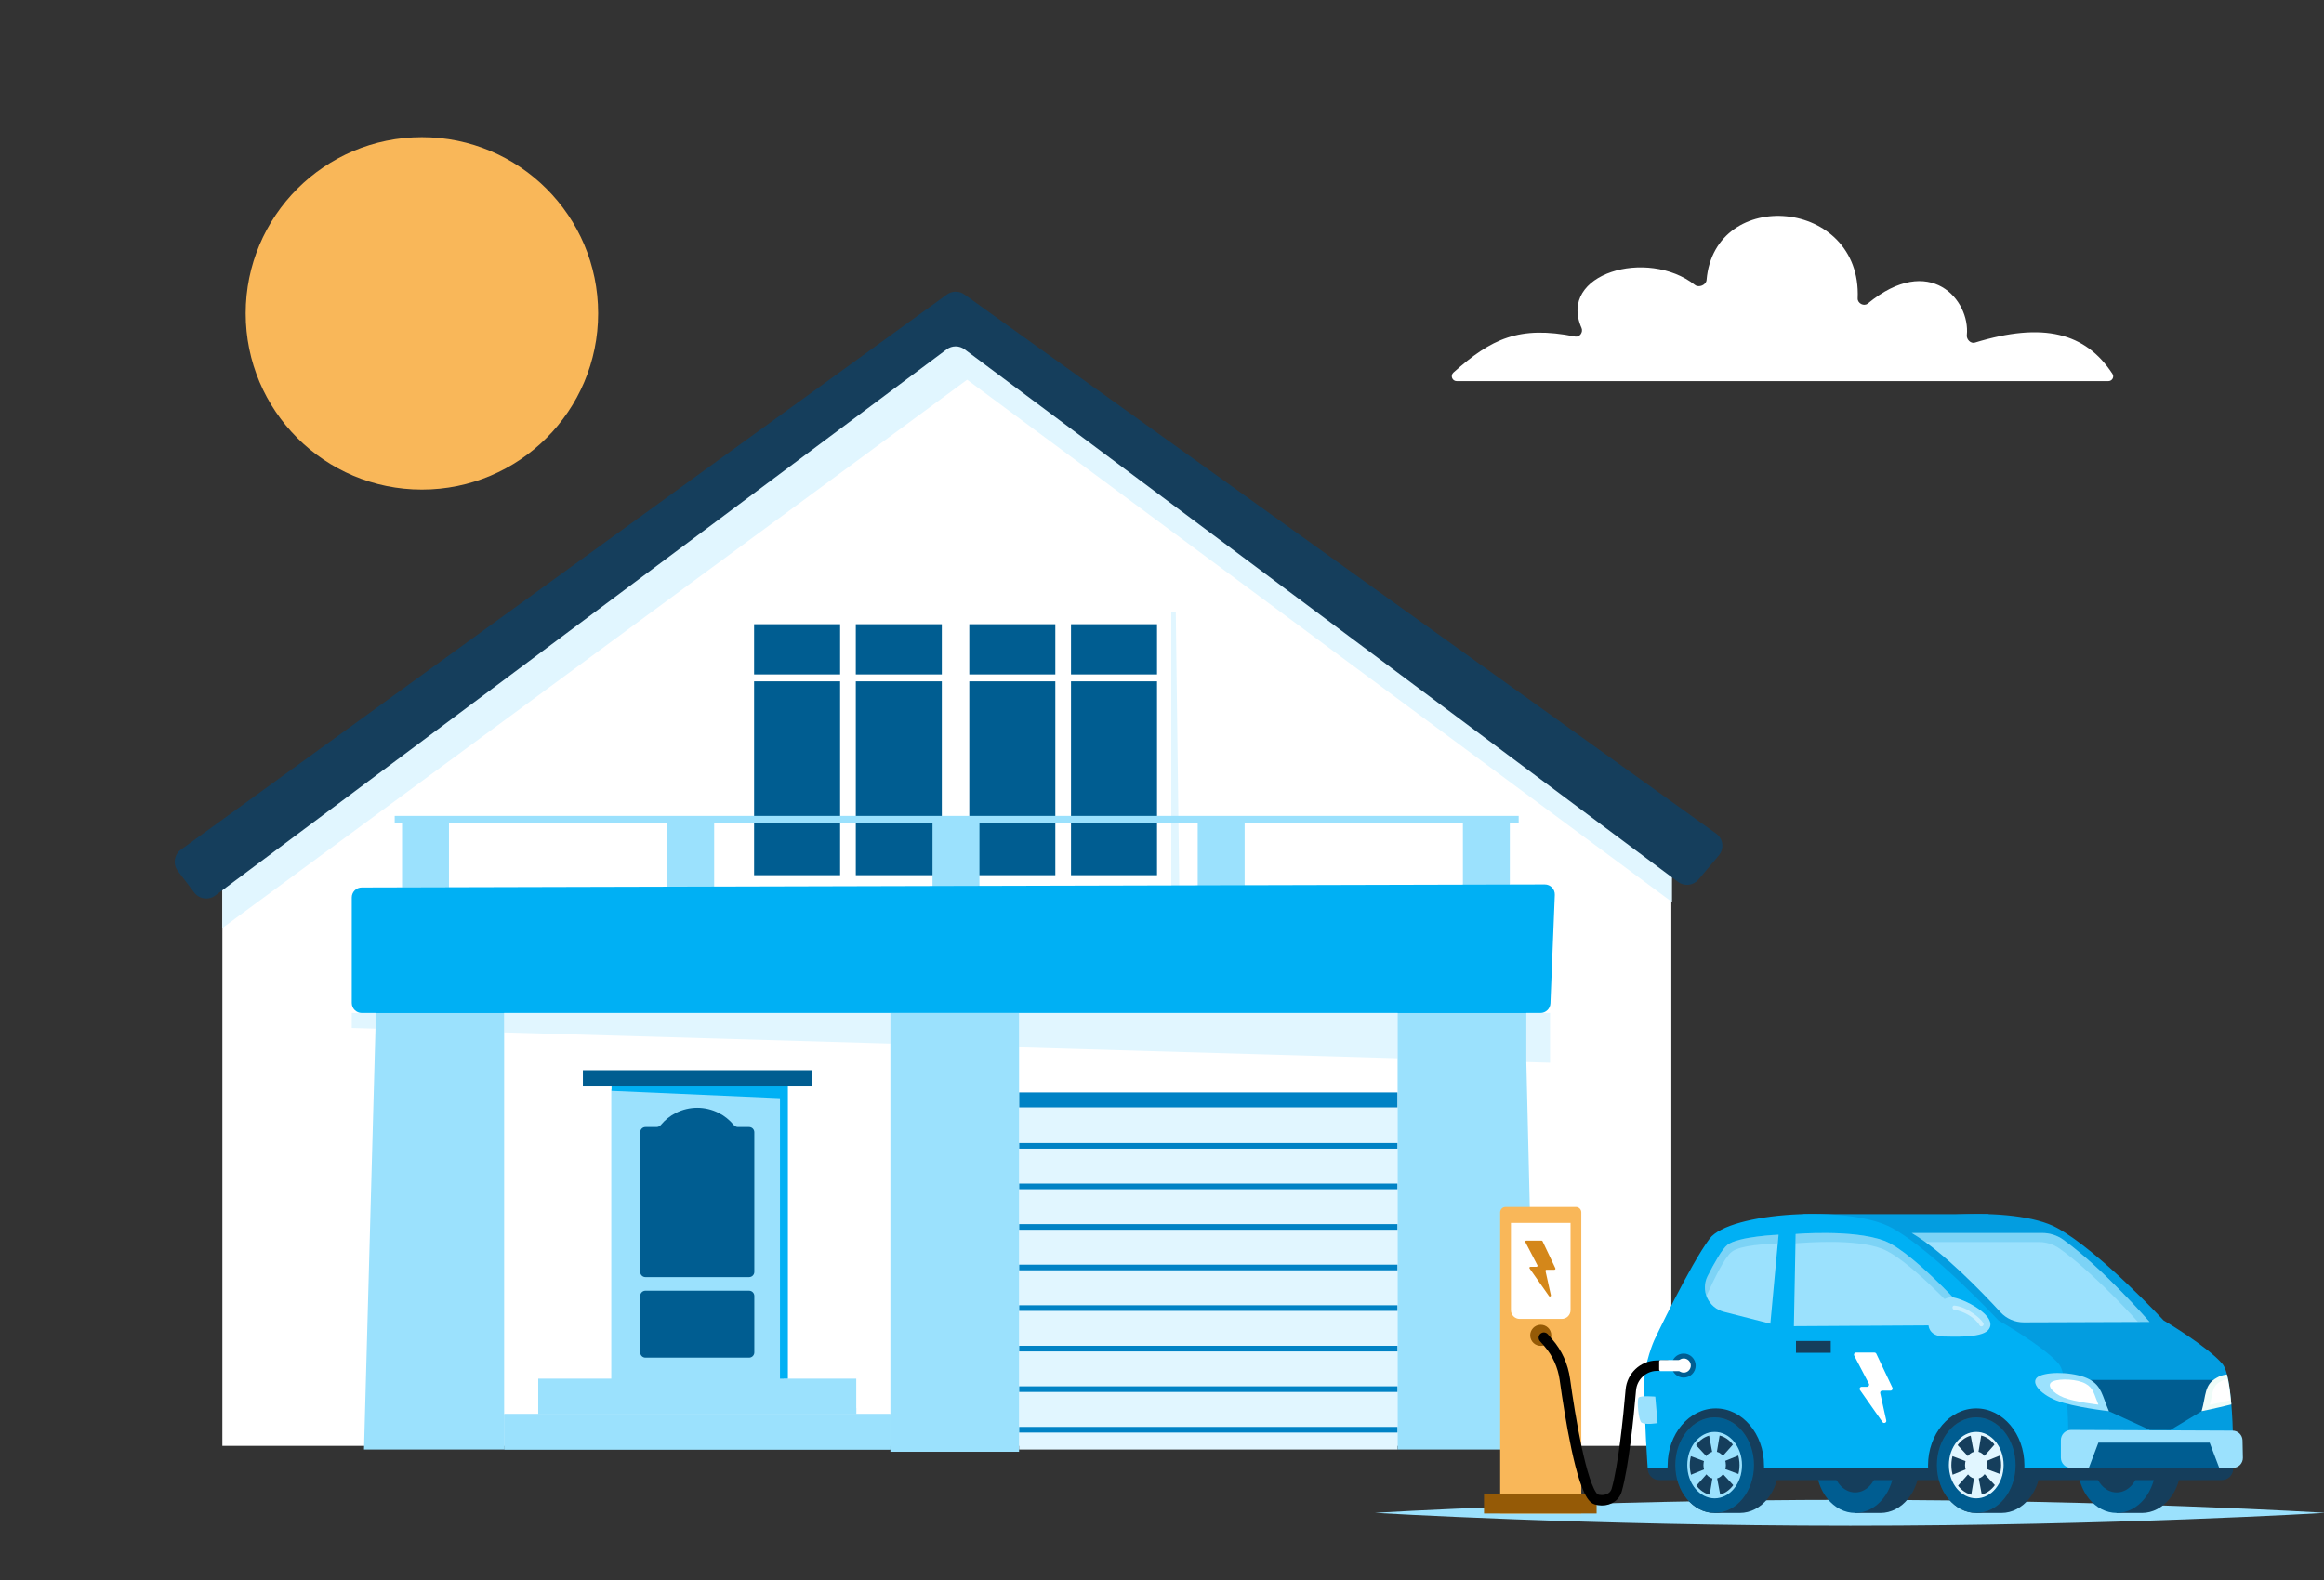 <svg fill="none" height="272" viewBox="0 0 400 272" width="400" xmlns="http://www.w3.org/2000/svg">
<rect x="0" y="0" width="400" height="272" fill="#333333" stroke="none"/>
<g clip-path="url(#clip0_578_1585)">
<circle cx="72.618" cy="53.948" fill="#F9B759" r="30.332"></circle>
<path d="M362.875 65.611C363.535 65.611 363.946 64.898 363.583 64.345C358.956 57.294 351.7 55.367 339.915 58.981C339.197 59.201 338.451 58.439 338.527 57.691C339.137 51.672 332.205 43.427 321.465 52.264C320.814 52.8 319.704 52.216 319.74 51.373C320.476 34.095 295.104 32.024 293.728 48.212C293.656 49.057 292.405 49.582 291.737 49.058C283.537 42.63 268.062 47.07 272.207 56.453C272.528 57.18 271.889 58.094 271.11 57.937C261.453 55.99 256.674 58.315 250.162 64.132C249.578 64.654 249.951 65.611 250.733 65.611H362.875Z" fill="white"></path>
<path d="M38.273 248.902H287.667V141.879L165.063 52.4L38.273 141.879V248.902Z" fill="white"></path>
<path d="M164.482 50.835L287.784 142.898V155.288L166.459 65.369L38.273 159.758V146.192L164.482 50.835Z" fill="#E1F6FF"></path>
<path d="M162.973 50.704C163.874 50.05 165.093 50.047 165.997 50.696L295.369 143.492C296.594 144.371 296.811 146.107 295.839 147.26L292.339 151.411C291.457 152.457 289.912 152.635 288.816 151.816L166.03 60.144C165.112 59.459 163.853 59.459 162.935 60.144L37.047 154.17C35.909 155.019 34.3 154.793 33.441 153.663L30.601 149.927C29.723 148.771 29.967 147.12 31.142 146.268L162.973 50.704Z" fill="#153E5C"></path>
<path d="M202.981 153.195H201.573V105.303H202.374L202.981 153.195Z" fill="#E1F6FF"></path>
<path d="M240.563 173.996H262.707V174.384H240.563V173.996Z" fill="#00B0F4"></path>
<path d="M64.628 173.996H86.772V174.384H64.628V173.996Z" fill="#00B0F4"></path>
<path d="M266.79 174.383V182.948L262.707 182.832V174.383H266.79Z" fill="#E1F6FF"></path>
<path d="M60.546 174.383H64.629V177.083L60.546 176.966V174.383Z" fill="#E1F6FF"></path>
<path d="M240.551 174.383V182.186L175.399 180.3V174.383H240.551Z" fill="#E1F6FF"></path>
<path d="M153.255 174.383V179.654L86.772 177.729V174.383H153.255Z" fill="#E1F6FF"></path>
<path d="M86.785 243.437H153.255V249.535H86.785V243.437Z" fill="#9BE1FD"></path>
<path d="M86.785 243.437H153.255V249.535H86.785V243.437Z" fill="#9BE1FD"></path>
<path d="M92.638 237.341H147.377V243.439H92.638V237.341Z" fill="#9BE1FD"></path>
<path d="M92.638 242.403H147.377V243.423H92.638V242.403Z" fill="#9BE1FD"></path>
<path d="M175.399 190.65H240.551V249.536H175.399V190.65Z" fill="#E1F6FF"></path>
<path d="M175.399 196.785H240.551V197.753H175.399V196.785Z" fill="#0082C5"></path>
<path d="M175.399 203.762H240.551V204.731H175.399V203.762Z" fill="#0082C5"></path>
<path d="M175.399 210.738H240.551V211.707H175.399V210.738Z" fill="#0082C5"></path>
<path d="M175.399 217.715H240.551V218.684H175.399V217.715Z" fill="#0082C5"></path>
<path d="M175.399 224.704H240.551V225.672H175.399V224.704Z" fill="#0082C5"></path>
<path d="M175.399 231.681H240.551V232.65H175.399V231.681Z" fill="#0082C5"></path>
<path d="M175.399 238.658H240.551V239.626H175.399V238.658Z" fill="#0082C5"></path>
<path d="M175.399 245.645H240.551V246.614H175.399V245.645Z" fill="#0082C5"></path>
<path d="M175.399 188.066H240.551V190.65H175.399V188.066Z" fill="#0082C5"></path>
<path d="M164.327 105.303H201.573V153.207H164.327V105.303Z" fill="white"></path>
<path d="M184.339 107.46H199.145V150.663H184.339V107.46Z" fill="#005D91"></path>
<path d="M166.833 107.46H181.639V150.663H166.833V107.46Z" fill="#005D91"></path>
<path d="M127.287 105.303H164.534V153.207H127.287V105.303Z" fill="white"></path>
<path d="M147.299 107.46H162.104V150.663H147.299V107.46Z" fill="#005D91"></path>
<rect fill="#9BE1FD" height="51.247" width="29.669" x="105.213" y="187.524"></rect>
<path d="M129.794 107.46H144.6V150.663H129.794V107.46Z" fill="#005D91"></path>
<path d="M128.192 116.105H200.152V117.294H128.192V116.105Z" fill="white"></path>
<path d="M105.259 187.794L134.767 189.086V187.045H105.259V187.794Z" fill="#00B0F4"></path>
<path d="M135.608 237.341H134.251V185.844H135.608V237.341Z" fill="#00B0F4"></path>
<path d="M111.094 222.198H128.933C129.43 222.198 129.832 222.6 129.832 223.097V232.823C129.832 233.319 129.43 233.722 128.933 233.722H111.094C110.597 233.722 110.195 233.319 110.195 232.823V223.097C110.195 222.6 110.597 222.198 111.094 222.198Z" fill="#005D91"></path>
<path d="M111.094 219.86C110.597 219.86 110.195 219.457 110.195 218.961V194.92C110.195 194.424 110.597 194.021 111.094 194.021H113.009C113.295 194.021 113.561 193.884 113.743 193.664C114.457 192.801 115.342 192.094 116.344 191.587C117.482 191.013 118.739 190.713 120.013 190.713C121.288 190.713 122.545 191.013 123.682 191.587C124.685 192.094 125.57 192.801 126.284 193.664C126.466 193.884 126.732 194.021 127.017 194.021H128.933C129.43 194.021 129.832 194.424 129.832 194.92V218.961C129.832 219.457 129.43 219.86 128.933 219.86H111.094Z" fill="#005D91"></path>
<path d="M100.325 184.24H139.703V187.044H100.325V184.24Z" fill="#005D91"></path>
<path d="M251.79 141.749H259.865V152.782H251.79V141.749Z" fill="#9BE1FD"></path>
<path d="M206.147 141.749H214.221V152.782H206.147V141.749Z" fill="#9BE1FD"></path>
<path d="M114.847 141.749H122.921V152.782H114.847V141.749Z" fill="#9BE1FD"></path>
<path d="M160.503 141.749H168.578V152.782H160.503V141.749Z" fill="#9BE1FD"></path>
<path d="M69.202 141.749H77.276V152.782H69.202V141.749Z" fill="#9BE1FD"></path>
<path d="M67.936 140.457H261.39V141.749H67.936V140.457Z" fill="#9BE1FD"></path>
<path d="M262.708 174.383V182.832L264.297 249.534H240.551V182.186V174.383H262.708Z" fill="#9BE1FD"></path>
<path d="M86.772 174.383V177.729V249.534H62.652L64.628 177.083V174.383H86.772Z" fill="#9BE1FD"></path>
<path d="M175.398 174.383V180.3V249.922H153.255V179.654V174.383H175.398Z" fill="#9BE1FD"></path>
<path d="M60.547 172.66C60.547 173.612 61.318 174.383 62.27 174.383H265.134C266.059 174.383 266.82 173.653 266.857 172.729L267.609 154.051C267.649 153.07 266.863 152.255 265.882 152.257L62.266 152.778C61.316 152.78 60.547 153.552 60.547 154.502V172.66Z" fill="#00B0F4"></path>
<g style="">
<g style="">
<path d="M322.615 250.305H297.943V228.439H322.615V250.305Z" fill="#E1F6FF"></path>
</g>
<g style="">
<path d="M383.609 245.484H373.591V242.722H383.609V245.484Z" fill="#E1F6FF"></path>
</g>
<g style="">
<path d="M317.019 215.792H300.801V213.03H317.019V215.792Z" fill="#E1F6FF"></path>
</g>
<g style="">
<path d="M317.019 225.691H300.801V222.929H317.019V225.691Z" fill="#E1F6FF"></path>
</g>
<g style="">
<path d="M317.019 235.587H300.801V232.825H317.019V235.587Z" fill="#E1F6FF"></path>
</g>
<g style="">
<path d="M379.179 235.587H362.961V232.825H379.179V235.587Z" fill="#E1F6FF"></path>
</g>
<g style="">
<path d="M379.179 245.484H362.961V242.722H379.179V245.484Z" fill="#E1F6FF"></path>
</g>
</g>
<path d="M236.643 260.429C236.643 260.429 273.278 262.651 318.471 262.651C363.664 262.651 400.3 260.429 400.3 260.429C400.3 260.429 363.663 258.201 318.471 258.201C273.279 258.201 236.643 260.429 236.643 260.429Z" fill="#9BE1FD"></path>
<path d="M309.061 242.237H342.278V209.021H310.36L309.061 242.237Z" fill="#039DE0"></path>
<path d="M361.94 252.223C361.932 250.718 362.279 249.232 362.951 247.886L364.322 243.997H368.658C372.37 243.997 375.376 247.68 375.376 252.223C375.376 256.766 372.369 260.451 368.658 260.451H364.322L362.951 256.563C362.278 255.216 361.932 253.729 361.94 252.223V252.223Z" fill="#153E5C"></path>
<path d="M364.321 260.449C360.611 260.449 357.603 256.766 357.603 252.223C357.603 247.68 360.611 243.997 364.321 243.997C368.031 243.997 371.039 247.68 371.039 252.223C371.039 256.766 368.031 260.449 364.321 260.449Z" fill="#005D91"></path>
<path d="M364.322 256.924C362.202 256.924 360.483 254.819 360.483 252.223C360.483 249.627 362.202 247.522 364.322 247.522C366.442 247.522 368.16 249.627 368.16 252.223C368.16 254.819 366.442 256.924 364.322 256.924Z" fill="#153E5C"></path>
<path d="M364.321 253.461C363.764 253.461 363.312 252.907 363.312 252.224C363.312 251.54 363.764 250.987 364.321 250.987C364.879 250.987 365.331 251.54 365.331 252.224C365.331 252.907 364.879 253.461 364.321 253.461Z" fill="#3F3F3F"></path>
<path d="M313.138 230.743C313.138 230.743 319.263 217.789 322.684 213.229C326.105 208.67 346.765 207.388 354.032 211.373C361.299 215.358 372.394 227.308 372.394 227.308C372.394 227.308 379.957 231.779 382.527 234.809C384.629 237.287 384.383 252.695 384.383 252.695H355.957C355.957 252.695 305.177 242.854 305.183 236.724C305.183 233.159 313.138 230.743 313.138 230.743Z" fill="#039DE0"></path>
<path d="M329.047 212.265H351.507C352.799 212.262 354.061 212.663 355.114 213.413C361.976 218.332 369.978 227.573 369.978 227.573L348.33 227.646C347.573 227.649 346.824 227.493 346.13 227.19C345.437 226.886 344.815 226.441 344.304 225.882C341.168 222.468 334.399 215.428 329.047 212.265Z" fill="#9BE1FD"></path>
<path d="M350.909 213.82H331.387C330.588 213.24 329.803 212.712 329.047 212.265H351.507C352.799 212.262 354.061 212.663 355.114 213.413C361.976 218.332 369.978 227.573 369.978 227.573L367.996 227.58C365.413 224.739 359.651 218.651 354.521 214.973C353.467 214.22 352.204 213.817 350.909 213.82Z" fill="#039DE0" opacity="0.2"></path>
<path d="M316.932 252.223C316.924 250.718 317.27 249.233 317.942 247.886L319.313 243.997H323.652C327.364 243.997 330.369 247.68 330.369 252.223C330.369 256.766 327.359 260.451 323.652 260.451H319.315L317.944 256.563C317.271 255.216 316.924 253.729 316.932 252.223V252.223Z" fill="#153E5C"></path>
<path d="M319.313 260.449C315.603 260.449 312.596 256.766 312.596 252.223C312.596 247.68 315.603 243.997 319.313 243.997C323.023 243.997 326.031 247.68 326.031 252.223C326.031 256.766 323.023 260.449 319.313 260.449Z" fill="#005D91"></path>
<path d="M319.313 256.924C317.193 256.924 315.475 254.819 315.475 252.223C315.475 249.627 317.193 247.522 319.313 247.522C321.433 247.522 323.152 249.627 323.152 252.223C323.152 254.819 321.433 256.924 319.313 256.924Z" fill="#153E5C"></path>
<path d="M319.312 253.461C318.754 253.461 318.302 252.907 318.302 252.224C318.302 251.54 318.754 250.987 319.312 250.987C319.87 250.987 320.322 251.54 320.322 252.224C320.322 252.907 319.87 253.461 319.312 253.461Z" fill="#3F3F3F"></path>
<path d="M351.783 252.633L285.494 253.666L284.424 247.937L286.989 241.628L352.448 241.022L351.783 252.633Z" fill="#153E5C"></path>
<path d="M285.575 254.8H382.401C382.925 254.8 383.428 254.592 383.8 254.221C384.171 253.85 384.379 253.347 384.379 252.822V252.7H283.596V252.822C283.597 253.347 283.805 253.85 284.176 254.221C284.547 254.592 285.05 254.8 285.575 254.8V254.8Z" fill="#153E5C"></path>
<path d="M337.765 252.223C337.758 250.718 338.105 249.232 338.779 247.886L340.15 243.997H344.483C348.195 243.997 351.2 247.68 351.2 252.223C351.2 256.766 348.193 260.449 344.483 260.449H340.147L338.779 256.561C338.105 255.215 337.758 253.729 337.765 252.223V252.223Z" fill="#153E5C"></path>
<path d="M340.147 260.449C336.437 260.449 333.43 256.766 333.43 252.223C333.43 247.68 336.437 243.997 340.147 243.997C343.857 243.997 346.865 247.68 346.865 252.223C346.865 256.766 343.857 260.449 340.147 260.449Z" fill="#3F3F3F"></path>
<path d="M340.147 260.449C336.406 260.449 333.373 256.766 333.373 252.223C333.373 247.68 336.406 243.997 340.147 243.997C343.888 243.997 346.921 247.68 346.921 252.223C346.921 256.766 343.888 260.449 340.147 260.449Z" fill="#005D91"></path>
<path d="M340.147 257.945C337.545 257.945 335.435 255.383 335.435 252.223C335.435 249.063 337.545 246.501 340.147 246.501C342.75 246.501 344.859 249.063 344.859 252.223C344.859 255.383 342.75 257.945 340.147 257.945Z" fill="#E1F6FF"></path>
<path d="M340.147 257.424C337.781 257.424 335.864 255.095 335.864 252.223C335.864 249.35 337.781 247.022 340.147 247.022C342.513 247.022 344.43 249.35 344.43 252.223C344.43 255.095 342.513 257.424 340.147 257.424Z" fill="#153E5C"></path>
<path d="M338.215 252.223C338.215 253.522 339.08 254.568 340.147 254.568C341.213 254.568 342.078 253.519 342.078 252.223C342.078 250.928 341.213 249.879 340.147 249.879C339.08 249.879 338.215 250.928 338.215 252.223Z" fill="#E1F6FF"></path>
<path d="M341.075 246.703L340.148 252.223L339.111 246.703H341.075Z" fill="#E1F6FF"></path>
<path d="M344.548 250.438L340.147 252.222L343.566 248.373L344.548 250.438Z" fill="#E1F6FF"></path>
<path d="M343.62 255.959L340.146 252.224L344.601 253.894L343.62 255.959Z" fill="#E1F6FF"></path>
<path d="M339.22 257.745L340.147 252.224L341.183 257.745H339.22Z" fill="#E1F6FF"></path>
<path d="M335.746 254.009L340.147 252.224L336.728 256.074L335.746 254.009Z" fill="#E1F6FF"></path>
<path d="M336.673 248.487L340.147 252.222L335.691 250.552L336.673 248.487Z" fill="#E1F6FF"></path>
<path d="M292.74 252.223C292.732 250.718 293.078 249.233 293.75 247.886L295.121 243.997H299.458C303.17 243.997 306.175 247.68 306.175 252.223C306.175 256.766 303.167 260.449 299.458 260.449H295.121L293.75 256.561C293.078 255.214 292.732 253.728 292.74 252.223V252.223Z" fill="#153E5C"></path>
<path d="M295.12 260.449C291.41 260.449 288.403 256.766 288.403 252.223C288.403 247.68 291.41 243.997 295.12 243.997C298.83 243.997 301.838 247.68 301.838 252.223C301.838 256.766 298.83 260.449 295.12 260.449Z" fill="#3F3F3F"></path>
<path d="M295.12 260.449C291.379 260.449 288.346 256.766 288.346 252.223C288.346 247.68 291.379 243.997 295.12 243.997C298.862 243.997 301.895 247.68 301.895 252.223C301.895 256.766 298.862 260.449 295.12 260.449Z" fill="#005D91"></path>
<path d="M295.12 257.945C292.518 257.945 290.408 255.383 290.408 252.223C290.408 249.063 292.518 246.501 295.12 246.501C297.722 246.501 299.832 249.063 299.832 252.223C299.832 255.383 297.722 257.945 295.12 257.945Z" fill="#9BE1FD"></path>
<path d="M295.12 257.424C292.755 257.424 290.837 255.095 290.837 252.223C290.837 249.35 292.755 247.022 295.12 247.022C297.486 247.022 299.403 249.35 299.403 252.223C299.403 255.095 297.486 257.424 295.12 257.424Z" fill="#153E5C"></path>
<path d="M293.19 252.223C293.19 253.522 294.054 254.568 295.121 254.568C296.187 254.568 297.052 253.519 297.052 252.223C297.052 250.928 296.187 249.879 295.121 249.879C294.054 249.879 293.19 250.928 293.19 252.223Z" fill="#9BE1FD"></path>
<path d="M296.047 246.703L295.12 252.223L294.084 246.703H296.047Z" fill="#9BE1FD"></path>
<path d="M299.521 250.438L295.12 252.222L298.54 248.373L299.521 250.438Z" fill="#9BE1FD"></path>
<path d="M298.595 255.959L295.121 252.224L299.577 253.894L298.595 255.959Z" fill="#9BE1FD"></path>
<path d="M294.193 257.745L295.121 252.224L296.157 257.745H294.193Z" fill="#9BE1FD"></path>
<path d="M290.719 254.009L295.12 252.224L291.701 256.074L290.719 254.009Z" fill="#9BE1FD"></path>
<path d="M291.646 248.487L295.12 252.222L290.665 250.552L291.646 248.487Z" fill="#9BE1FD"></path>
<path d="M284.712 230.743C284.712 230.743 290.837 217.789 294.259 213.229C297.681 208.67 318.34 207.388 325.607 211.373C332.874 215.358 343.968 227.308 343.968 227.308C343.968 227.308 351.806 231.779 354.363 234.809C356.46 237.291 355.954 252.695 355.954 252.695L351.751 252.751L348.424 252.795C348.432 252.619 348.437 252.441 348.437 252.262C348.437 246.851 344.725 242.463 340.144 242.463C335.563 242.463 331.85 246.851 331.85 252.262C331.85 252.517 331.845 252.518 331.86 252.768L303.613 252.666C303.653 252.275 303.613 252.666 303.613 252.262C303.613 246.851 299.9 242.463 295.319 242.463C290.738 242.463 287.026 246.851 287.026 252.262C287.026 252.742 286.969 252.281 287.026 252.742L283.592 252.695C283.592 252.695 282.998 244.269 283 238.139C283.001 234.577 284.712 230.743 284.712 230.743Z" fill="#00B0F4"></path>
<path d="M340.587 228.121L308.759 228.306L309.061 212.436C309.061 212.436 318.946 211.601 324.29 213.593C329.634 215.586 340.587 228.121 340.587 228.121Z" fill="#9BE1FD"></path>
<path d="M323.877 214.953C319.289 213.241 311.187 213.896 309.034 214.036L309.061 212.44C309.061 212.44 318.946 211.604 324.29 213.597C329.634 215.59 340.587 228.121 340.587 228.121H338.957C335.957 224.824 328.135 216.544 323.877 214.953Z" fill="#039DE0" opacity="0.2"></path>
<path d="M386.039 250.953L385.977 247.96C385.966 247.512 385.779 247.086 385.458 246.773C385.137 246.46 384.706 246.284 384.257 246.284L356.474 246.164C356.243 246.162 356.014 246.206 355.8 246.294C355.586 246.381 355.391 246.51 355.227 246.673C355.063 246.836 354.933 247.03 354.845 247.243C354.756 247.457 354.71 247.686 354.71 247.917V250.946C354.71 251.411 354.895 251.857 355.224 252.186C355.553 252.515 355.999 252.699 356.464 252.699H384.307C384.536 252.701 384.763 252.657 384.975 252.57C385.187 252.482 385.379 252.353 385.541 252.191C385.702 252.028 385.829 251.835 385.915 251.622C386.001 251.409 386.043 251.182 386.039 250.953V250.953Z" fill="#9BE1FD"></path>
<path d="M304.708 227.874L306.123 212.56C306.123 212.56 299.176 212.839 297.306 214.316C296.411 215.023 295.066 217.398 293.908 219.679C293.616 220.257 293.457 220.894 293.443 221.543C293.43 222.191 293.562 222.834 293.83 223.424C294.098 224.014 294.496 224.537 294.993 224.953C295.49 225.369 296.075 225.668 296.703 225.828L304.708 227.874Z" fill="#9BE1FD"></path>
<path d="M298.054 215.511C296.802 216.5 295.072 220.108 293.7 223.099C293.497 222.546 293.411 221.957 293.447 221.368C293.483 220.78 293.639 220.206 293.906 219.68L293.949 219.598C293.966 219.564 293.983 219.531 294 219.498L294.061 219.378L294.112 219.279L294.177 219.153L294.225 219.06L294.29 218.935L294.34 218.842L294.404 218.72L294.454 218.627L294.525 218.493L294.569 218.41L294.653 218.255L294.685 218.195C294.762 218.051 294.839 217.909 294.917 217.769L294.958 217.696L295.033 217.561C295.049 217.534 295.064 217.507 295.079 217.48L295.15 217.354L295.196 217.274C295.219 217.232 295.243 217.191 295.266 217.15C295.289 217.11 295.298 217.095 295.314 217.067L295.381 216.952L295.432 216.865L295.496 216.757L295.548 216.664L295.61 216.56L295.663 216.474L295.725 216.373C295.742 216.345 295.76 216.317 295.777 216.289L295.838 216.191L295.89 216.109C295.909 216.077 295.93 216.046 295.95 216.016L296.002 215.935L296.061 215.842L296.113 215.763L296.171 215.676L296.222 215.6L296.28 215.516L296.33 215.445L296.387 215.364C296.403 215.341 296.42 215.317 296.436 215.295C296.453 215.273 296.474 215.243 296.493 215.218C296.513 215.193 296.525 215.174 296.541 215.152L296.597 215.079L296.644 215.018L296.699 214.948C296.715 214.928 296.73 214.909 296.746 214.89L296.8 214.825L296.845 214.772C296.862 214.75 296.881 214.73 296.899 214.709C296.916 214.689 296.927 214.677 296.941 214.661L296.996 214.603L297.036 214.56C297.055 214.541 297.073 214.523 297.092 214.505L297.129 214.467C297.149 214.448 297.169 214.43 297.189 214.412C297.21 214.395 297.209 214.393 297.219 214.385C297.249 214.359 297.277 214.335 297.306 214.312C299.176 212.836 306.123 212.556 306.123 212.556L305.986 214.047C304.163 214.167 299.556 214.323 298.054 215.511Z" fill="#039DE0" opacity="0.2"></path>
<path d="M309.12 230.854H315.104V232.885H309.12V230.854Z" fill="#153E5C"></path>
<path d="M289.784 237.161C290.333 237.159 290.859 236.94 291.248 236.552C291.636 236.164 291.855 235.638 291.856 235.088V235.088C291.855 234.539 291.636 234.013 291.248 233.625C290.859 233.237 290.333 233.018 289.784 233.016V233.016C289.235 233.018 288.709 233.237 288.32 233.625C287.932 234.013 287.713 234.539 287.712 235.088V235.088C287.713 235.638 287.932 236.164 288.32 236.552C288.709 236.94 289.235 237.159 289.784 237.161V237.161Z" fill="#005D91"></path>
<path d="M271.24 207.784H259.132C258.886 207.784 258.65 207.881 258.476 208.055C258.302 208.23 258.204 208.466 258.204 208.712V260.543H272.168V208.712C272.168 208.466 272.07 208.23 271.896 208.055C271.722 207.881 271.486 207.784 271.24 207.784Z" fill="#F9B759"></path>
<path d="M255.426 257.119H274.804V260.54H255.426V257.119Z" fill="#955A06"></path>
<path d="M270.316 210.526H260.057V225.544C260.057 225.945 260.216 226.329 260.499 226.613C260.783 226.896 261.167 227.055 261.568 227.055H268.807C269.208 227.055 269.592 226.896 269.875 226.613C270.159 226.329 270.318 225.945 270.318 225.544V210.526H270.316Z" fill="white"></path>
<path d="M267.704 218.331C267.761 218.45 267.674 218.588 267.542 218.588H266.186C266.071 218.588 265.985 218.694 266.01 218.807L266.932 222.977C266.975 223.169 266.722 223.28 266.609 223.119L263.27 218.364C263.187 218.244 263.272 218.08 263.418 218.08H264.459C264.594 218.08 264.681 217.937 264.619 217.817L262.54 213.839C262.477 213.72 262.564 213.576 262.699 213.576H265.335C265.404 213.576 265.467 213.616 265.497 213.679L267.704 218.331Z" fill="#D4871A"></path>
<path d="M263.422 230.296C263.192 229.32 263.797 228.342 264.773 228.111C265.749 227.881 266.727 228.485 266.958 229.462C267.188 230.438 266.584 231.416 265.607 231.647C264.631 231.877 263.653 231.273 263.422 230.296Z" fill="#955A06"></path>
<path d="M265.724 230.284L266.482 231.151C268.038 232.929 269.014 235.136 269.34 237.476C270.199 243.653 272.142 255.821 274.356 257.909C274.57 258.11 274.861 258.179 275.151 258.228C276.534 258.458 277.888 257.846 278.269 256.496C279.429 252.392 280.265 244.224 280.69 239.291C280.888 236.986 282.771 235.174 285.084 235.103L286.852 235.049" stroke="black" stroke-linecap="round" stroke-linejoin="round" stroke-width="1.798"></path>
<path d="M285.833 234.132H289.862C290.009 234.132 290.127 234.251 290.127 234.397V235.781C290.127 235.928 290.009 236.046 289.862 236.046H285.833C285.687 236.046 285.568 235.928 285.568 235.781V234.397C285.568 234.251 285.687 234.132 285.833 234.132Z" fill="white"></path>
<path d="M289.798 236.299C290.121 236.299 290.431 236.17 290.659 235.941C290.888 235.713 291.017 235.403 291.018 235.08V235.08C291.017 234.756 290.888 234.447 290.66 234.218C290.431 233.989 290.121 233.86 289.798 233.859V233.859C289.474 233.861 289.165 233.99 288.936 234.218C288.708 234.447 288.579 234.757 288.578 235.08C288.579 235.403 288.708 235.713 288.936 235.941C289.165 236.17 289.474 236.298 289.798 236.299Z" fill="white"></path>
<path d="M342.181 228.999C340.92 230.405 335.786 230.086 334.519 230.086C333.252 230.086 331.804 229.421 331.92 227.673C332.036 225.924 334.092 223.269 335.902 223.329C337.712 223.389 344.293 226.646 342.181 228.999Z" fill="#9BE1FD"></path>
<g opacity="0.5">
<path d="M340.729 228.172C339.976 226.82 337.884 225.674 336.41 225.5C335.941 225.444 335.936 224.702 336.41 224.757C337.598 224.897 338.659 225.415 339.621 226.11C340.246 226.562 340.987 227.11 341.371 227.797C341.603 228.213 340.962 228.588 340.729 228.168V228.172Z" fill="white" opacity="0.9"></path>
</g>
<path d="M362.971 242.938L370.03 246.169H373.579L378.94 242.938L381.498 237.555H359.85L362.971 242.938Z" fill="#005D91"></path>
<path d="M362.971 242.938C361.806 240.195 361.738 238.619 359.612 237.454C357.487 236.288 353.101 236.014 351.113 236.836C349.125 237.659 350.976 239.921 353.923 241.087C356.871 242.253 362.971 242.938 362.971 242.938Z" fill="#9BE1FD"></path>
<path d="M361.172 241.816C360.404 240.009 360.359 238.971 358.959 238.203C357.56 237.435 354.669 237.254 353.359 237.796C352.05 238.338 353.266 239.828 355.211 240.597C357.155 241.365 361.172 241.816 361.172 241.816Z" fill="white"></path>
<path d="M384.055 241.78C381.02 242.522 378.939 242.938 378.939 242.938C379.721 240.147 379.386 238.371 381.511 237.205C382.205 236.824 382.283 236.79 383.297 236.606C383.651 237.953 383.892 239.807 384.055 241.78Z" fill="#EFFCF8"></path>
<path d="M383.901 241.043C381.796 241.556 380.351 241.846 380.351 241.846C380.893 239.909 380.661 238.677 382.136 237.869C382.617 237.604 382.672 237.58 383.375 237.453C383.621 238.387 383.788 239.674 383.901 241.043Z" fill="white"></path>
<path d="M285.3 244.986L284.902 240.433C284.902 240.433 282.404 240.22 282.043 240.594C281.682 240.968 282.023 244.552 282.522 244.89C283.216 245.359 285.3 244.986 285.3 244.986Z" fill="#9BE1FD"></path>
<path d="M359.523 252.699H381.968L380.322 248.357H361.167L359.523 252.699Z" fill="#005D91"></path>
<path d="M325.717 238.888C325.83 239.127 325.656 239.402 325.392 239.402H323.97C323.74 239.402 323.569 239.615 323.619 239.839L324.658 244.534C324.743 244.917 324.238 245.14 324.012 244.818L320.141 239.304C319.973 239.066 320.144 238.738 320.435 238.738H321.351C321.622 238.738 321.795 238.451 321.67 238.212L319.142 233.372C319.017 233.133 319.191 232.846 319.461 232.846H322.624C322.763 232.846 322.89 232.926 322.949 233.052L325.717 238.888Z" fill="white"></path>
</g>
<defs>
<clipPath id="clip0_578_1585">
<rect fill="white" height="272" width="400"></rect>
</clipPath>
</defs>
</svg>
